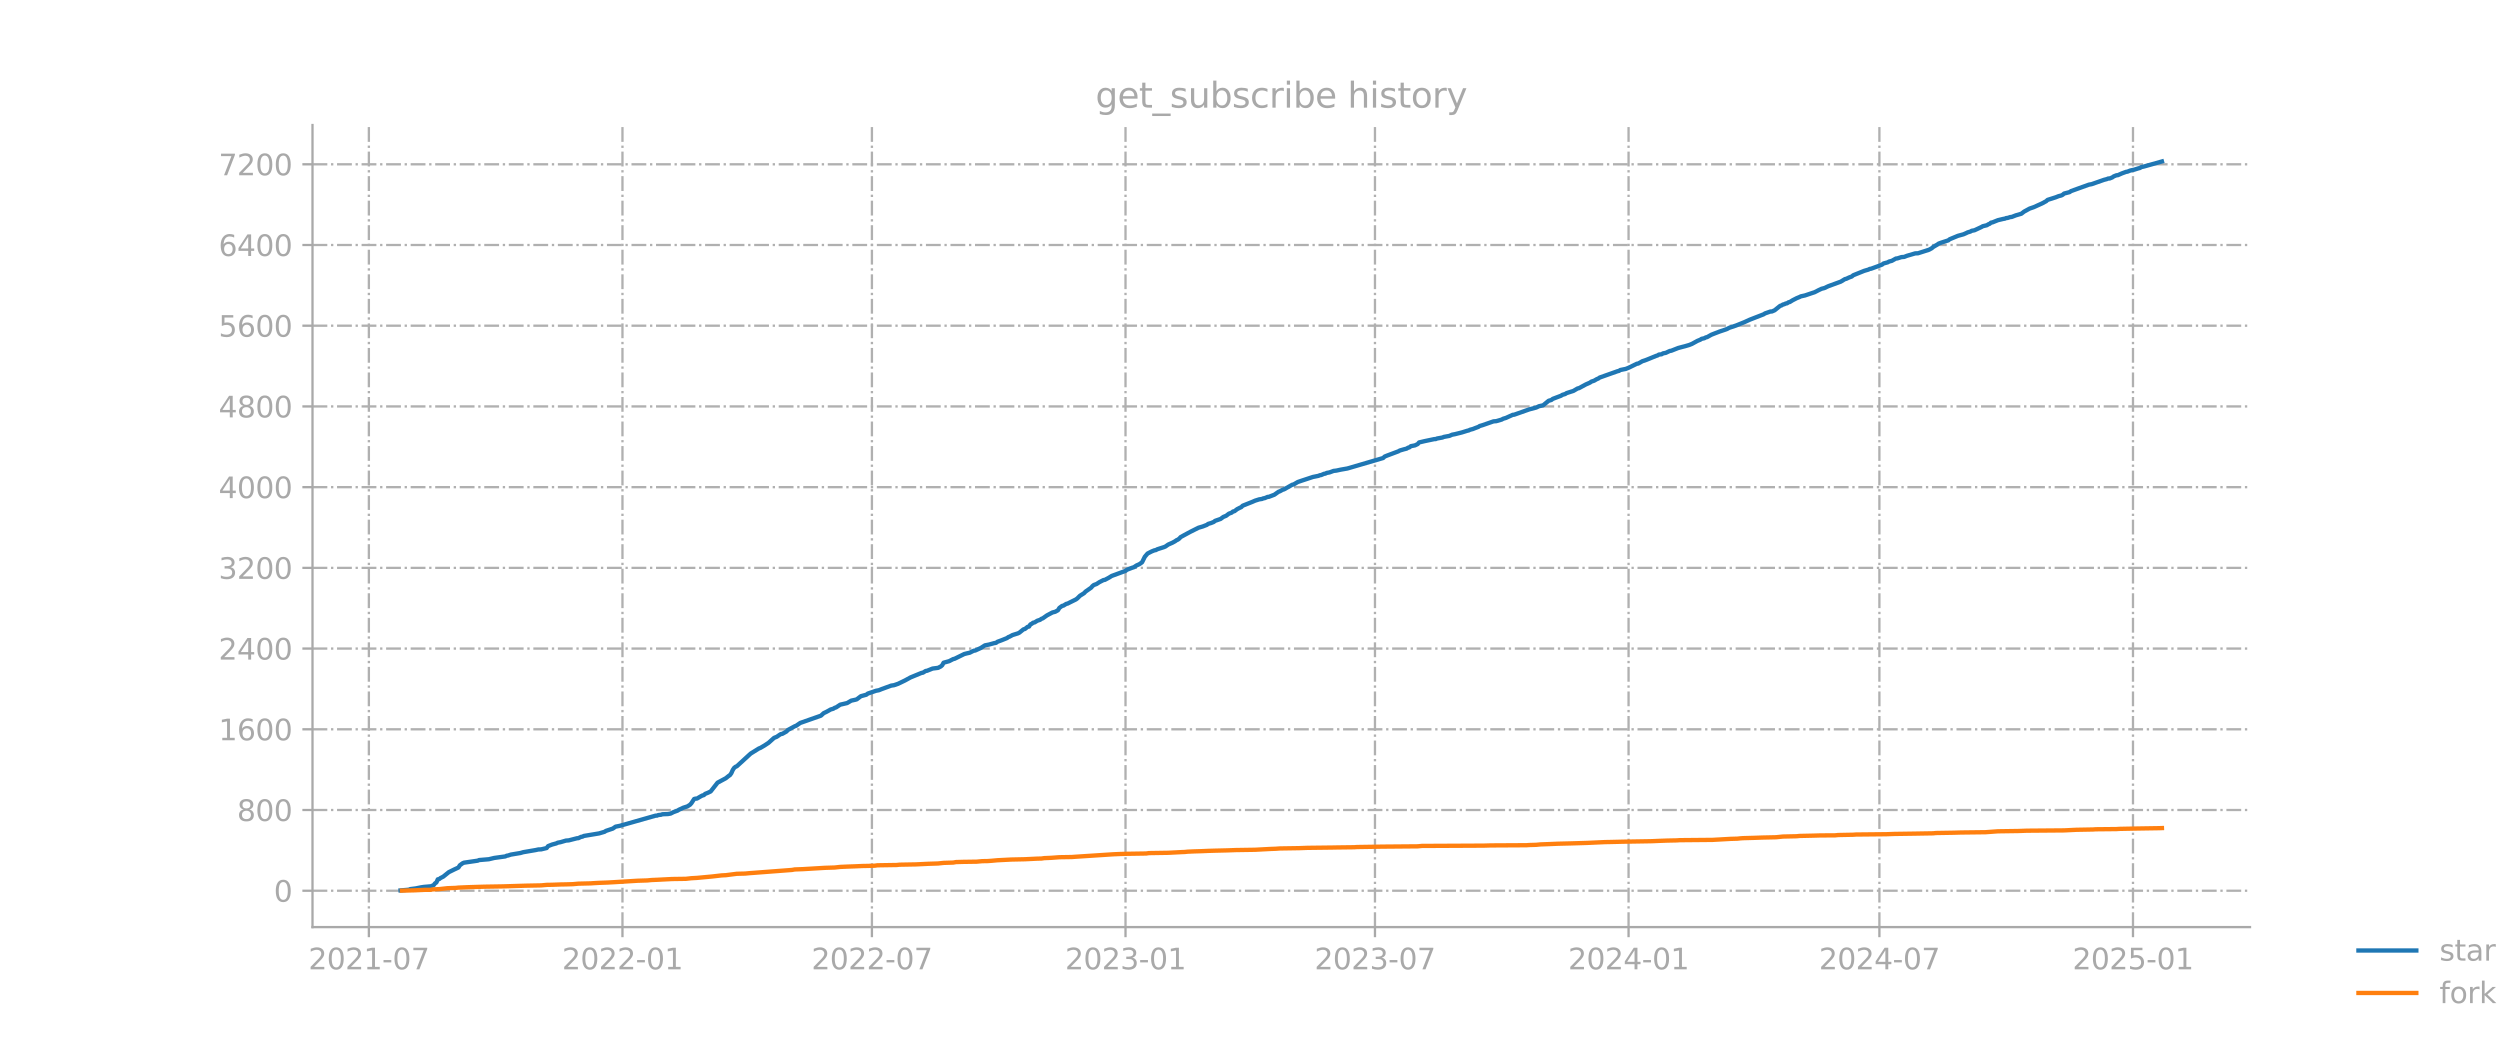 <?xml version="1.0" encoding="utf-8" standalone="no"?>
<!DOCTYPE svg PUBLIC "-//W3C//DTD SVG 1.1//EN"
  "http://www.w3.org/Graphics/SVG/1.1/DTD/svg11.dtd">
<svg xmlns:xlink="http://www.w3.org/1999/xlink" width="864pt" height="360pt" viewBox="0 0 864 360" xmlns="http://www.w3.org/2000/svg" version="1.1">
 <defs>
  <style type="text/css">*{stroke-linejoin: round; stroke-linecap: butt}</style>
 </defs>
 <g id="figure_1">
  <g id="patch_1">
   <path d="M 0 360 
L 864 360 
L 864 0 
L 0 0 
L 0 360 
z
" style="fill: none; opacity: 0"/>
  </g>
  <g id="axes_1">
   <g id="patch_2">
    <path d="M 108 320.4 
L 777.6 320.4 
L 777.6 43.2 
L 108 43.2 
L 108 320.4 
z
" style="fill: none; opacity: 0"/>
   </g>
   <g id="matplotlib.axis_1">
    <g id="xtick_1">
     <g id="line2d_1">
      <path d="M 127.481 320.4 
L 127.481 43.2 
" clip-path="url(#p7c2a9aa641)" style="fill: none; stroke-dasharray: 5.12,1.28,0.8,1.28; stroke-dashoffset: 0; stroke: #b0b0b0; stroke-width: 0.8"/>
     </g>
     <g id="line2d_2">
      <defs>
       <path id="m9dcd2e50b2" d="M 0 0 
L 0 3.5 
" style="stroke: #a9a9a9; stroke-width: 0.8"/>
      </defs>
      <g>
       <use xlink:href="#m9dcd2e50b2" x="127.481" y="320.4" style="fill: #a9a9a9; stroke: #a9a9a9; stroke-width: 0.8"/>
      </g>
     </g>
     <g id="text_1">
      <!-- 2021-07 -->
      <g style="fill: #a9a9a9" transform="translate(106.59 334.998) scale(0.1 -0.1)">
       <defs>
        <path id="DejaVuSans-32" d="M 1228 531 
L 3431 531 
L 3431 0 
L 469 0 
L 469 531 
Q 828 903 1448 1529 
Q 2069 2156 2228 2338 
Q 2531 2678 2651 2914 
Q 2772 3150 2772 3378 
Q 2772 3750 2511 3984 
Q 2250 4219 1831 4219 
Q 1534 4219 1204 4116 
Q 875 4013 500 3803 
L 500 4441 
Q 881 4594 1212 4672 
Q 1544 4750 1819 4750 
Q 2544 4750 2975 4387 
Q 3406 4025 3406 3419 
Q 3406 3131 3298 2873 
Q 3191 2616 2906 2266 
Q 2828 2175 2409 1742 
Q 1991 1309 1228 531 
z
" transform="scale(0.016)"/>
        <path id="DejaVuSans-30" d="M 2034 4250 
Q 1547 4250 1301 3770 
Q 1056 3291 1056 2328 
Q 1056 1369 1301 889 
Q 1547 409 2034 409 
Q 2525 409 2770 889 
Q 3016 1369 3016 2328 
Q 3016 3291 2770 3770 
Q 2525 4250 2034 4250 
z
M 2034 4750 
Q 2819 4750 3233 4129 
Q 3647 3509 3647 2328 
Q 3647 1150 3233 529 
Q 2819 -91 2034 -91 
Q 1250 -91 836 529 
Q 422 1150 422 2328 
Q 422 3509 836 4129 
Q 1250 4750 2034 4750 
z
" transform="scale(0.016)"/>
        <path id="DejaVuSans-31" d="M 794 531 
L 1825 531 
L 1825 4091 
L 703 3866 
L 703 4441 
L 1819 4666 
L 2450 4666 
L 2450 531 
L 3481 531 
L 3481 0 
L 794 0 
L 794 531 
z
" transform="scale(0.016)"/>
        <path id="DejaVuSans-2d" d="M 313 2009 
L 1997 2009 
L 1997 1497 
L 313 1497 
L 313 2009 
z
" transform="scale(0.016)"/>
        <path id="DejaVuSans-37" d="M 525 4666 
L 3525 4666 
L 3525 4397 
L 1831 0 
L 1172 0 
L 2766 4134 
L 525 4134 
L 525 4666 
z
" transform="scale(0.016)"/>
       </defs>
       <use xlink:href="#DejaVuSans-32"/>
       <use xlink:href="#DejaVuSans-30" transform="translate(63.623 0)"/>
       <use xlink:href="#DejaVuSans-32" transform="translate(127.246 0)"/>
       <use xlink:href="#DejaVuSans-31" transform="translate(190.869 0)"/>
       <use xlink:href="#DejaVuSans-2d" transform="translate(254.492 0)"/>
       <use xlink:href="#DejaVuSans-30" transform="translate(290.576 0)"/>
       <use xlink:href="#DejaVuSans-37" transform="translate(354.199 0)"/>
      </g>
     </g>
    </g>
    <g id="xtick_2">
     <g id="line2d_3">
      <path d="M 215.123 320.4 
L 215.123 43.2 
" clip-path="url(#p7c2a9aa641)" style="fill: none; stroke-dasharray: 5.12,1.28,0.8,1.28; stroke-dashoffset: 0; stroke: #b0b0b0; stroke-width: 0.8"/>
     </g>
     <g id="line2d_4">
      <g>
       <use xlink:href="#m9dcd2e50b2" x="215.123" y="320.4" style="fill: #a9a9a9; stroke: #a9a9a9; stroke-width: 0.8"/>
      </g>
     </g>
     <g id="text_2">
      <!-- 2022-01 -->
      <g style="fill: #a9a9a9" transform="translate(194.231 334.998) scale(0.1 -0.1)">
       <use xlink:href="#DejaVuSans-32"/>
       <use xlink:href="#DejaVuSans-30" transform="translate(63.623 0)"/>
       <use xlink:href="#DejaVuSans-32" transform="translate(127.246 0)"/>
       <use xlink:href="#DejaVuSans-32" transform="translate(190.869 0)"/>
       <use xlink:href="#DejaVuSans-2d" transform="translate(254.492 0)"/>
       <use xlink:href="#DejaVuSans-30" transform="translate(290.576 0)"/>
       <use xlink:href="#DejaVuSans-31" transform="translate(354.199 0)"/>
      </g>
     </g>
    </g>
    <g id="xtick_3">
     <g id="line2d_5">
      <path d="M 301.335 320.4 
L 301.335 43.2 
" clip-path="url(#p7c2a9aa641)" style="fill: none; stroke-dasharray: 5.12,1.28,0.8,1.28; stroke-dashoffset: 0; stroke: #b0b0b0; stroke-width: 0.8"/>
     </g>
     <g id="line2d_6">
      <g>
       <use xlink:href="#m9dcd2e50b2" x="301.335" y="320.4" style="fill: #a9a9a9; stroke: #a9a9a9; stroke-width: 0.8"/>
      </g>
     </g>
     <g id="text_3">
      <!-- 2022-07 -->
      <g style="fill: #a9a9a9" transform="translate(280.444 334.998) scale(0.1 -0.1)">
       <use xlink:href="#DejaVuSans-32"/>
       <use xlink:href="#DejaVuSans-30" transform="translate(63.623 0)"/>
       <use xlink:href="#DejaVuSans-32" transform="translate(127.246 0)"/>
       <use xlink:href="#DejaVuSans-32" transform="translate(190.869 0)"/>
       <use xlink:href="#DejaVuSans-2d" transform="translate(254.492 0)"/>
       <use xlink:href="#DejaVuSans-30" transform="translate(290.576 0)"/>
       <use xlink:href="#DejaVuSans-37" transform="translate(354.199 0)"/>
      </g>
     </g>
    </g>
    <g id="xtick_4">
     <g id="line2d_7">
      <path d="M 388.977 320.4 
L 388.977 43.2 
" clip-path="url(#p7c2a9aa641)" style="fill: none; stroke-dasharray: 5.12,1.28,0.8,1.28; stroke-dashoffset: 0; stroke: #b0b0b0; stroke-width: 0.8"/>
     </g>
     <g id="line2d_8">
      <g>
       <use xlink:href="#m9dcd2e50b2" x="388.977" y="320.4" style="fill: #a9a9a9; stroke: #a9a9a9; stroke-width: 0.8"/>
      </g>
     </g>
     <g id="text_4">
      <!-- 2023-01 -->
      <g style="fill: #a9a9a9" transform="translate(368.085 334.998) scale(0.1 -0.1)">
       <defs>
        <path id="DejaVuSans-33" d="M 2597 2516 
Q 3050 2419 3304 2112 
Q 3559 1806 3559 1356 
Q 3559 666 3084 287 
Q 2609 -91 1734 -91 
Q 1441 -91 1130 -33 
Q 819 25 488 141 
L 488 750 
Q 750 597 1062 519 
Q 1375 441 1716 441 
Q 2309 441 2620 675 
Q 2931 909 2931 1356 
Q 2931 1769 2642 2001 
Q 2353 2234 1838 2234 
L 1294 2234 
L 1294 2753 
L 1863 2753 
Q 2328 2753 2575 2939 
Q 2822 3125 2822 3475 
Q 2822 3834 2567 4026 
Q 2313 4219 1838 4219 
Q 1578 4219 1281 4162 
Q 984 4106 628 3988 
L 628 4550 
Q 988 4650 1302 4700 
Q 1616 4750 1894 4750 
Q 2613 4750 3031 4423 
Q 3450 4097 3450 3541 
Q 3450 3153 3228 2886 
Q 3006 2619 2597 2516 
z
" transform="scale(0.016)"/>
       </defs>
       <use xlink:href="#DejaVuSans-32"/>
       <use xlink:href="#DejaVuSans-30" transform="translate(63.623 0)"/>
       <use xlink:href="#DejaVuSans-32" transform="translate(127.246 0)"/>
       <use xlink:href="#DejaVuSans-33" transform="translate(190.869 0)"/>
       <use xlink:href="#DejaVuSans-2d" transform="translate(254.492 0)"/>
       <use xlink:href="#DejaVuSans-30" transform="translate(290.576 0)"/>
       <use xlink:href="#DejaVuSans-31" transform="translate(354.199 0)"/>
      </g>
     </g>
    </g>
    <g id="xtick_5">
     <g id="line2d_9">
      <path d="M 475.189 320.4 
L 475.189 43.2 
" clip-path="url(#p7c2a9aa641)" style="fill: none; stroke-dasharray: 5.12,1.28,0.8,1.28; stroke-dashoffset: 0; stroke: #b0b0b0; stroke-width: 0.8"/>
     </g>
     <g id="line2d_10">
      <g>
       <use xlink:href="#m9dcd2e50b2" x="475.189" y="320.4" style="fill: #a9a9a9; stroke: #a9a9a9; stroke-width: 0.8"/>
      </g>
     </g>
     <g id="text_5">
      <!-- 2023-07 -->
      <g style="fill: #a9a9a9" transform="translate(454.298 334.998) scale(0.1 -0.1)">
       <use xlink:href="#DejaVuSans-32"/>
       <use xlink:href="#DejaVuSans-30" transform="translate(63.623 0)"/>
       <use xlink:href="#DejaVuSans-32" transform="translate(127.246 0)"/>
       <use xlink:href="#DejaVuSans-33" transform="translate(190.869 0)"/>
       <use xlink:href="#DejaVuSans-2d" transform="translate(254.492 0)"/>
       <use xlink:href="#DejaVuSans-30" transform="translate(290.576 0)"/>
       <use xlink:href="#DejaVuSans-37" transform="translate(354.199 0)"/>
      </g>
     </g>
    </g>
    <g id="xtick_6">
     <g id="line2d_11">
      <path d="M 562.831 320.4 
L 562.831 43.2 
" clip-path="url(#p7c2a9aa641)" style="fill: none; stroke-dasharray: 5.12,1.28,0.8,1.28; stroke-dashoffset: 0; stroke: #b0b0b0; stroke-width: 0.8"/>
     </g>
     <g id="line2d_12">
      <g>
       <use xlink:href="#m9dcd2e50b2" x="562.831" y="320.4" style="fill: #a9a9a9; stroke: #a9a9a9; stroke-width: 0.8"/>
      </g>
     </g>
     <g id="text_6">
      <!-- 2024-01 -->
      <g style="fill: #a9a9a9" transform="translate(541.939 334.998) scale(0.1 -0.1)">
       <defs>
        <path id="DejaVuSans-34" d="M 2419 4116 
L 825 1625 
L 2419 1625 
L 2419 4116 
z
M 2253 4666 
L 3047 4666 
L 3047 1625 
L 3713 1625 
L 3713 1100 
L 3047 1100 
L 3047 0 
L 2419 0 
L 2419 1100 
L 313 1100 
L 313 1709 
L 2253 4666 
z
" transform="scale(0.016)"/>
       </defs>
       <use xlink:href="#DejaVuSans-32"/>
       <use xlink:href="#DejaVuSans-30" transform="translate(63.623 0)"/>
       <use xlink:href="#DejaVuSans-32" transform="translate(127.246 0)"/>
       <use xlink:href="#DejaVuSans-34" transform="translate(190.869 0)"/>
       <use xlink:href="#DejaVuSans-2d" transform="translate(254.492 0)"/>
       <use xlink:href="#DejaVuSans-30" transform="translate(290.576 0)"/>
       <use xlink:href="#DejaVuSans-31" transform="translate(354.199 0)"/>
      </g>
     </g>
    </g>
    <g id="xtick_7">
     <g id="line2d_13">
      <path d="M 649.52 320.4 
L 649.52 43.2 
" clip-path="url(#p7c2a9aa641)" style="fill: none; stroke-dasharray: 5.12,1.28,0.8,1.28; stroke-dashoffset: 0; stroke: #b0b0b0; stroke-width: 0.8"/>
     </g>
     <g id="line2d_14">
      <g>
       <use xlink:href="#m9dcd2e50b2" x="649.52" y="320.4" style="fill: #a9a9a9; stroke: #a9a9a9; stroke-width: 0.8"/>
      </g>
     </g>
     <g id="text_7">
      <!-- 2024-07 -->
      <g style="fill: #a9a9a9" transform="translate(628.628 334.998) scale(0.1 -0.1)">
       <use xlink:href="#DejaVuSans-32"/>
       <use xlink:href="#DejaVuSans-30" transform="translate(63.623 0)"/>
       <use xlink:href="#DejaVuSans-32" transform="translate(127.246 0)"/>
       <use xlink:href="#DejaVuSans-34" transform="translate(190.869 0)"/>
       <use xlink:href="#DejaVuSans-2d" transform="translate(254.492 0)"/>
       <use xlink:href="#DejaVuSans-30" transform="translate(290.576 0)"/>
       <use xlink:href="#DejaVuSans-37" transform="translate(354.199 0)"/>
      </g>
     </g>
    </g>
    <g id="xtick_8">
     <g id="line2d_15">
      <path d="M 737.161 320.4 
L 737.161 43.2 
" clip-path="url(#p7c2a9aa641)" style="fill: none; stroke-dasharray: 5.12,1.28,0.8,1.28; stroke-dashoffset: 0; stroke: #b0b0b0; stroke-width: 0.8"/>
     </g>
     <g id="line2d_16">
      <g>
       <use xlink:href="#m9dcd2e50b2" x="737.161" y="320.4" style="fill: #a9a9a9; stroke: #a9a9a9; stroke-width: 0.8"/>
      </g>
     </g>
     <g id="text_8">
      <!-- 2025-01 -->
      <g style="fill: #a9a9a9" transform="translate(716.27 334.998) scale(0.1 -0.1)">
       <defs>
        <path id="DejaVuSans-35" d="M 691 4666 
L 3169 4666 
L 3169 4134 
L 1269 4134 
L 1269 2991 
Q 1406 3038 1543 3061 
Q 1681 3084 1819 3084 
Q 2600 3084 3056 2656 
Q 3513 2228 3513 1497 
Q 3513 744 3044 326 
Q 2575 -91 1722 -91 
Q 1428 -91 1123 -41 
Q 819 9 494 109 
L 494 744 
Q 775 591 1075 516 
Q 1375 441 1709 441 
Q 2250 441 2565 725 
Q 2881 1009 2881 1497 
Q 2881 1984 2565 2268 
Q 2250 2553 1709 2553 
Q 1456 2553 1204 2497 
Q 953 2441 691 2322 
L 691 4666 
z
" transform="scale(0.016)"/>
       </defs>
       <use xlink:href="#DejaVuSans-32"/>
       <use xlink:href="#DejaVuSans-30" transform="translate(63.623 0)"/>
       <use xlink:href="#DejaVuSans-32" transform="translate(127.246 0)"/>
       <use xlink:href="#DejaVuSans-35" transform="translate(190.869 0)"/>
       <use xlink:href="#DejaVuSans-2d" transform="translate(254.492 0)"/>
       <use xlink:href="#DejaVuSans-30" transform="translate(290.576 0)"/>
       <use xlink:href="#DejaVuSans-31" transform="translate(354.199 0)"/>
      </g>
     </g>
    </g>
   </g>
   <g id="matplotlib.axis_2">
    <g id="ytick_1">
     <g id="line2d_17">
      <path d="M 108 307.835 
L 777.6 307.835 
" clip-path="url(#p7c2a9aa641)" style="fill: none; stroke-dasharray: 5.12,1.28,0.8,1.28; stroke-dashoffset: 0; stroke: #b0b0b0; stroke-width: 0.8"/>
     </g>
     <g id="line2d_18">
      <defs>
       <path id="m7746288fda" d="M 0 0 
L -3.5 0 
" style="stroke: #a9a9a9; stroke-width: 0.8"/>
      </defs>
      <g>
       <use xlink:href="#m7746288fda" x="108" y="307.835" style="fill: #a9a9a9; stroke: #a9a9a9; stroke-width: 0.8"/>
      </g>
     </g>
     <g id="text_9">
      <!-- 0 -->
      <g style="fill: #a9a9a9" transform="translate(94.638 311.634) scale(0.1 -0.1)">
       <use xlink:href="#DejaVuSans-30"/>
      </g>
     </g>
    </g>
    <g id="ytick_2">
     <g id="line2d_19">
      <path d="M 108 279.939 
L 777.6 279.939 
" clip-path="url(#p7c2a9aa641)" style="fill: none; stroke-dasharray: 5.12,1.28,0.8,1.28; stroke-dashoffset: 0; stroke: #b0b0b0; stroke-width: 0.8"/>
     </g>
     <g id="line2d_20">
      <g>
       <use xlink:href="#m7746288fda" x="108" y="279.939" style="fill: #a9a9a9; stroke: #a9a9a9; stroke-width: 0.8"/>
      </g>
     </g>
     <g id="text_10">
      <!-- 800 -->
      <g style="fill: #a9a9a9" transform="translate(81.912 283.739) scale(0.1 -0.1)">
       <defs>
        <path id="DejaVuSans-38" d="M 2034 2216 
Q 1584 2216 1326 1975 
Q 1069 1734 1069 1313 
Q 1069 891 1326 650 
Q 1584 409 2034 409 
Q 2484 409 2743 651 
Q 3003 894 3003 1313 
Q 3003 1734 2745 1975 
Q 2488 2216 2034 2216 
z
M 1403 2484 
Q 997 2584 770 2862 
Q 544 3141 544 3541 
Q 544 4100 942 4425 
Q 1341 4750 2034 4750 
Q 2731 4750 3128 4425 
Q 3525 4100 3525 3541 
Q 3525 3141 3298 2862 
Q 3072 2584 2669 2484 
Q 3125 2378 3379 2068 
Q 3634 1759 3634 1313 
Q 3634 634 3220 271 
Q 2806 -91 2034 -91 
Q 1263 -91 848 271 
Q 434 634 434 1313 
Q 434 1759 690 2068 
Q 947 2378 1403 2484 
z
M 1172 3481 
Q 1172 3119 1398 2916 
Q 1625 2713 2034 2713 
Q 2441 2713 2670 2916 
Q 2900 3119 2900 3481 
Q 2900 3844 2670 4047 
Q 2441 4250 2034 4250 
Q 1625 4250 1398 4047 
Q 1172 3844 1172 3481 
z
" transform="scale(0.016)"/>
       </defs>
       <use xlink:href="#DejaVuSans-38"/>
       <use xlink:href="#DejaVuSans-30" transform="translate(63.623 0)"/>
       <use xlink:href="#DejaVuSans-30" transform="translate(127.246 0)"/>
      </g>
     </g>
    </g>
    <g id="ytick_3">
     <g id="line2d_21">
      <path d="M 108 252.044 
L 777.6 252.044 
" clip-path="url(#p7c2a9aa641)" style="fill: none; stroke-dasharray: 5.12,1.28,0.8,1.28; stroke-dashoffset: 0; stroke: #b0b0b0; stroke-width: 0.8"/>
     </g>
     <g id="line2d_22">
      <g>
       <use xlink:href="#m7746288fda" x="108" y="252.044" style="fill: #a9a9a9; stroke: #a9a9a9; stroke-width: 0.8"/>
      </g>
     </g>
     <g id="text_11">
      <!-- 1600 -->
      <g style="fill: #a9a9a9" transform="translate(75.55 255.843) scale(0.1 -0.1)">
       <defs>
        <path id="DejaVuSans-36" d="M 2113 2584 
Q 1688 2584 1439 2293 
Q 1191 2003 1191 1497 
Q 1191 994 1439 701 
Q 1688 409 2113 409 
Q 2538 409 2786 701 
Q 3034 994 3034 1497 
Q 3034 2003 2786 2293 
Q 2538 2584 2113 2584 
z
M 3366 4563 
L 3366 3988 
Q 3128 4100 2886 4159 
Q 2644 4219 2406 4219 
Q 1781 4219 1451 3797 
Q 1122 3375 1075 2522 
Q 1259 2794 1537 2939 
Q 1816 3084 2150 3084 
Q 2853 3084 3261 2657 
Q 3669 2231 3669 1497 
Q 3669 778 3244 343 
Q 2819 -91 2113 -91 
Q 1303 -91 875 529 
Q 447 1150 447 2328 
Q 447 3434 972 4092 
Q 1497 4750 2381 4750 
Q 2619 4750 2861 4703 
Q 3103 4656 3366 4563 
z
" transform="scale(0.016)"/>
       </defs>
       <use xlink:href="#DejaVuSans-31"/>
       <use xlink:href="#DejaVuSans-36" transform="translate(63.623 0)"/>
       <use xlink:href="#DejaVuSans-30" transform="translate(127.246 0)"/>
       <use xlink:href="#DejaVuSans-30" transform="translate(190.869 0)"/>
      </g>
     </g>
    </g>
    <g id="ytick_4">
     <g id="line2d_23">
      <path d="M 108 224.149 
L 777.6 224.149 
" clip-path="url(#p7c2a9aa641)" style="fill: none; stroke-dasharray: 5.12,1.28,0.8,1.28; stroke-dashoffset: 0; stroke: #b0b0b0; stroke-width: 0.8"/>
     </g>
     <g id="line2d_24">
      <g>
       <use xlink:href="#m7746288fda" x="108" y="224.149" style="fill: #a9a9a9; stroke: #a9a9a9; stroke-width: 0.8"/>
      </g>
     </g>
     <g id="text_12">
      <!-- 2400 -->
      <g style="fill: #a9a9a9" transform="translate(75.55 227.948) scale(0.1 -0.1)">
       <use xlink:href="#DejaVuSans-32"/>
       <use xlink:href="#DejaVuSans-34" transform="translate(63.623 0)"/>
       <use xlink:href="#DejaVuSans-30" transform="translate(127.246 0)"/>
       <use xlink:href="#DejaVuSans-30" transform="translate(190.869 0)"/>
      </g>
     </g>
    </g>
    <g id="ytick_5">
     <g id="line2d_25">
      <path d="M 108 196.253 
L 777.6 196.253 
" clip-path="url(#p7c2a9aa641)" style="fill: none; stroke-dasharray: 5.12,1.28,0.8,1.28; stroke-dashoffset: 0; stroke: #b0b0b0; stroke-width: 0.8"/>
     </g>
     <g id="line2d_26">
      <g>
       <use xlink:href="#m7746288fda" x="108" y="196.253" style="fill: #a9a9a9; stroke: #a9a9a9; stroke-width: 0.8"/>
      </g>
     </g>
     <g id="text_13">
      <!-- 3200 -->
      <g style="fill: #a9a9a9" transform="translate(75.55 200.053) scale(0.1 -0.1)">
       <use xlink:href="#DejaVuSans-33"/>
       <use xlink:href="#DejaVuSans-32" transform="translate(63.623 0)"/>
       <use xlink:href="#DejaVuSans-30" transform="translate(127.246 0)"/>
       <use xlink:href="#DejaVuSans-30" transform="translate(190.869 0)"/>
      </g>
     </g>
    </g>
    <g id="ytick_6">
     <g id="line2d_27">
      <path d="M 108 168.358 
L 777.6 168.358 
" clip-path="url(#p7c2a9aa641)" style="fill: none; stroke-dasharray: 5.12,1.28,0.8,1.28; stroke-dashoffset: 0; stroke: #b0b0b0; stroke-width: 0.8"/>
     </g>
     <g id="line2d_28">
      <g>
       <use xlink:href="#m7746288fda" x="108" y="168.358" style="fill: #a9a9a9; stroke: #a9a9a9; stroke-width: 0.8"/>
      </g>
     </g>
     <g id="text_14">
      <!-- 4000 -->
      <g style="fill: #a9a9a9" transform="translate(75.55 172.157) scale(0.1 -0.1)">
       <use xlink:href="#DejaVuSans-34"/>
       <use xlink:href="#DejaVuSans-30" transform="translate(63.623 0)"/>
       <use xlink:href="#DejaVuSans-30" transform="translate(127.246 0)"/>
       <use xlink:href="#DejaVuSans-30" transform="translate(190.869 0)"/>
      </g>
     </g>
    </g>
    <g id="ytick_7">
     <g id="line2d_29">
      <path d="M 108 140.463 
L 777.6 140.463 
" clip-path="url(#p7c2a9aa641)" style="fill: none; stroke-dasharray: 5.12,1.28,0.8,1.28; stroke-dashoffset: 0; stroke: #b0b0b0; stroke-width: 0.8"/>
     </g>
     <g id="line2d_30">
      <g>
       <use xlink:href="#m7746288fda" x="108" y="140.463" style="fill: #a9a9a9; stroke: #a9a9a9; stroke-width: 0.8"/>
      </g>
     </g>
     <g id="text_15">
      <!-- 4800 -->
      <g style="fill: #a9a9a9" transform="translate(75.55 144.262) scale(0.1 -0.1)">
       <use xlink:href="#DejaVuSans-34"/>
       <use xlink:href="#DejaVuSans-38" transform="translate(63.623 0)"/>
       <use xlink:href="#DejaVuSans-30" transform="translate(127.246 0)"/>
       <use xlink:href="#DejaVuSans-30" transform="translate(190.869 0)"/>
      </g>
     </g>
    </g>
    <g id="ytick_8">
     <g id="line2d_31">
      <path d="M 108 112.567 
L 777.6 112.567 
" clip-path="url(#p7c2a9aa641)" style="fill: none; stroke-dasharray: 5.12,1.28,0.8,1.28; stroke-dashoffset: 0; stroke: #b0b0b0; stroke-width: 0.8"/>
     </g>
     <g id="line2d_32">
      <g>
       <use xlink:href="#m7746288fda" x="108" y="112.567" style="fill: #a9a9a9; stroke: #a9a9a9; stroke-width: 0.8"/>
      </g>
     </g>
     <g id="text_16">
      <!-- 5600 -->
      <g style="fill: #a9a9a9" transform="translate(75.55 116.366) scale(0.1 -0.1)">
       <use xlink:href="#DejaVuSans-35"/>
       <use xlink:href="#DejaVuSans-36" transform="translate(63.623 0)"/>
       <use xlink:href="#DejaVuSans-30" transform="translate(127.246 0)"/>
       <use xlink:href="#DejaVuSans-30" transform="translate(190.869 0)"/>
      </g>
     </g>
    </g>
    <g id="ytick_9">
     <g id="line2d_33">
      <path d="M 108 84.672 
L 777.6 84.672 
" clip-path="url(#p7c2a9aa641)" style="fill: none; stroke-dasharray: 5.12,1.28,0.8,1.28; stroke-dashoffset: 0; stroke: #b0b0b0; stroke-width: 0.8"/>
     </g>
     <g id="line2d_34">
      <g>
       <use xlink:href="#m7746288fda" x="108" y="84.672" style="fill: #a9a9a9; stroke: #a9a9a9; stroke-width: 0.8"/>
      </g>
     </g>
     <g id="text_17">
      <!-- 6400 -->
      <g style="fill: #a9a9a9" transform="translate(75.55 88.471) scale(0.1 -0.1)">
       <use xlink:href="#DejaVuSans-36"/>
       <use xlink:href="#DejaVuSans-34" transform="translate(63.623 0)"/>
       <use xlink:href="#DejaVuSans-30" transform="translate(127.246 0)"/>
       <use xlink:href="#DejaVuSans-30" transform="translate(190.869 0)"/>
      </g>
     </g>
    </g>
    <g id="ytick_10">
     <g id="line2d_35">
      <path d="M 108 56.776 
L 777.6 56.776 
" clip-path="url(#p7c2a9aa641)" style="fill: none; stroke-dasharray: 5.12,1.28,0.8,1.28; stroke-dashoffset: 0; stroke: #b0b0b0; stroke-width: 0.8"/>
     </g>
     <g id="line2d_36">
      <g>
       <use xlink:href="#m7746288fda" x="108" y="56.776" style="fill: #a9a9a9; stroke: #a9a9a9; stroke-width: 0.8"/>
      </g>
     </g>
     <g id="text_18">
      <!-- 7200 -->
      <g style="fill: #a9a9a9" transform="translate(75.55 60.576) scale(0.1 -0.1)">
       <use xlink:href="#DejaVuSans-37"/>
       <use xlink:href="#DejaVuSans-32" transform="translate(63.623 0)"/>
       <use xlink:href="#DejaVuSans-30" transform="translate(127.246 0)"/>
       <use xlink:href="#DejaVuSans-30" transform="translate(190.869 0)"/>
      </g>
     </g>
    </g>
   </g>
   <g id="line2d_37">
    <path d="M 138.436 307.73 
L 141.294 307.486 
L 141.771 307.277 
L 143.676 307.033 
L 145.581 306.649 
L 146.534 306.51 
L 148.915 306.301 
L 149.868 305.917 
L 150.344 305.289 
L 150.82 304.976 
L 151.297 303.895 
L 151.773 303.825 
L 152.249 303.441 
L 153.202 302.953 
L 155.107 301.419 
L 157.013 300.477 
L 158.441 299.815 
L 158.918 299.048 
L 159.87 298.35 
L 160.347 298.141 
L 165.11 297.444 
L 165.586 297.235 
L 168.92 296.956 
L 170.826 296.502 
L 174.636 295.979 
L 175.112 295.735 
L 175.589 295.666 
L 176.541 295.352 
L 179.876 294.794 
L 180.828 294.515 
L 185.115 293.783 
L 186.068 293.573 
L 187.02 293.538 
L 188.925 293.085 
L 189.402 292.423 
L 190.831 291.865 
L 192.26 291.481 
L 192.736 291.237 
L 193.689 291.063 
L 195.594 290.505 
L 196.546 290.435 
L 197.499 290.191 
L 199.404 289.703 
L 199.881 289.668 
L 200.833 289.215 
L 201.31 289.145 
L 201.786 288.901 
L 207.025 288.029 
L 208.931 287.471 
L 209.407 287.157 
L 211.788 286.355 
L 212.741 285.693 
L 214.17 285.414 
L 226.554 281.892 
L 227.03 281.892 
L 227.507 281.683 
L 228.459 281.578 
L 228.936 281.404 
L 230.841 281.334 
L 231.794 281.16 
L 232.746 280.672 
L 234.175 280.149 
L 234.651 279.835 
L 235.604 279.416 
L 236.08 279.172 
L 237.033 278.859 
L 237.509 278.719 
L 238.462 278.126 
L 238.938 277.603 
L 239.891 276.139 
L 240.367 275.999 
L 240.844 275.999 
L 242.272 275.162 
L 242.749 274.918 
L 243.225 274.814 
L 243.701 274.36 
L 244.654 273.977 
L 245.607 273.524 
L 247.988 270.49 
L 250.846 268.956 
L 251.799 268.189 
L 252.275 267.875 
L 252.751 267.212 
L 253.228 266.131 
L 253.704 265.399 
L 254.18 265.015 
L 254.657 264.806 
L 258.467 261.319 
L 259.42 260.448 
L 262.278 258.669 
L 262.754 258.495 
L 264.183 257.658 
L 265.612 256.717 
L 267.517 255.008 
L 268.47 254.624 
L 269.422 253.962 
L 269.899 253.683 
L 270.375 253.613 
L 271.804 252.811 
L 272.28 252.288 
L 274.662 250.998 
L 275.138 250.824 
L 276.567 249.847 
L 283.712 247.337 
L 284.664 246.465 
L 285.617 246.012 
L 286.57 245.489 
L 287.046 245.21 
L 287.998 244.931 
L 288.475 244.617 
L 288.951 244.477 
L 290.38 243.536 
L 292.762 242.978 
L 294.191 242.141 
L 295.619 241.827 
L 296.096 241.688 
L 297.525 240.607 
L 299.43 240.084 
L 299.906 239.7 
L 302.764 238.724 
L 303.717 238.55 
L 304.669 238.166 
L 308.004 236.946 
L 308.956 236.806 
L 310.385 236.318 
L 312.767 235.167 
L 314.672 234.121 
L 318.482 232.552 
L 318.959 232.482 
L 319.911 231.89 
L 320.388 231.82 
L 322.293 231.053 
L 324.198 230.809 
L 325.151 230.321 
L 325.627 229.902 
L 326.103 229.03 
L 328.009 228.507 
L 329.438 227.775 
L 329.914 227.67 
L 333.248 226.032 
L 334.201 225.788 
L 335.153 225.578 
L 336.106 225.09 
L 336.582 224.881 
L 337.059 224.811 
L 338.964 223.939 
L 340.393 223.033 
L 341.822 222.754 
L 343.727 222.231 
L 344.203 222.196 
L 344.68 221.812 
L 346.109 221.289 
L 348.014 220.522 
L 348.49 220.174 
L 348.966 219.999 
L 349.919 219.476 
L 351.824 218.883 
L 352.301 218.639 
L 353.73 217.489 
L 354.206 217.384 
L 355.159 216.617 
L 355.635 216.547 
L 356.111 215.78 
L 356.587 215.571 
L 357.064 215.187 
L 357.54 215.118 
L 358.493 214.525 
L 359.445 214.211 
L 359.922 213.862 
L 360.398 213.688 
L 361.827 212.677 
L 363.732 211.666 
L 364.685 211.421 
L 365.637 210.898 
L 366.114 210.096 
L 367.066 209.399 
L 367.543 209.294 
L 368.495 208.702 
L 368.972 208.597 
L 369.924 208.109 
L 371.829 207.167 
L 372.306 206.819 
L 373.258 205.877 
L 374.211 205.284 
L 374.687 204.971 
L 375.164 204.448 
L 377.069 203.123 
L 377.545 202.565 
L 378.022 202.181 
L 378.974 201.832 
L 379.927 201.205 
L 381.356 200.472 
L 381.832 200.403 
L 383.261 199.636 
L 384.214 199.043 
L 388.977 197.299 
L 389.453 196.916 
L 391.358 196.184 
L 391.835 196.044 
L 392.787 195.416 
L 393.74 194.998 
L 394.692 194.335 
L 395.645 192.418 
L 396.598 191.302 
L 398.027 190.57 
L 398.979 190.186 
L 399.456 190.116 
L 399.932 189.837 
L 402.313 189.07 
L 402.79 188.861 
L 403.742 188.199 
L 405.171 187.571 
L 406.124 187.048 
L 406.6 186.699 
L 407.077 186.49 
L 407.553 186.141 
L 408.029 185.618 
L 408.982 185.095 
L 411.363 183.805 
L 414.221 182.375 
L 415.65 181.957 
L 417.079 181.399 
L 417.555 181.05 
L 418.508 180.771 
L 419.461 180.388 
L 419.937 180.004 
L 421.842 179.342 
L 422.795 178.644 
L 423.748 178.261 
L 424.7 177.529 
L 425.653 177.18 
L 426.129 176.761 
L 426.605 176.692 
L 427.558 175.959 
L 428.511 175.471 
L 428.987 175.262 
L 429.463 174.774 
L 432.797 173.449 
L 433.75 173.03 
L 435.179 172.577 
L 436.132 172.438 
L 436.608 172.228 
L 437.084 172.159 
L 438.037 171.74 
L 438.513 171.705 
L 440.418 170.973 
L 441.847 169.962 
L 442.324 169.788 
L 443.276 169.265 
L 443.753 169.125 
L 446.61 167.521 
L 447.087 167.416 
L 448.516 166.58 
L 449.945 166.091 
L 450.897 165.778 
L 452.803 165.15 
L 453.755 164.836 
L 455.66 164.453 
L 456.137 164.243 
L 456.613 164.174 
L 457.566 163.755 
L 458.042 163.685 
L 458.518 163.441 
L 459.471 163.267 
L 460.9 162.744 
L 461.852 162.639 
L 463.281 162.326 
L 465.663 161.907 
L 478.047 158.281 
L 478.523 157.793 
L 479.476 157.409 
L 483.287 155.979 
L 483.763 155.7 
L 485.192 155.282 
L 486.144 155.038 
L 486.621 154.724 
L 487.097 154.619 
L 487.573 154.201 
L 489.002 153.922 
L 489.955 153.469 
L 490.431 152.911 
L 492.336 152.458 
L 495.671 151.76 
L 496.147 151.76 
L 496.623 151.551 
L 498.529 151.202 
L 499.005 150.993 
L 500.91 150.644 
L 501.863 150.226 
L 502.815 150.052 
L 505.197 149.459 
L 507.102 148.866 
L 507.578 148.761 
L 508.055 148.517 
L 509.007 148.273 
L 509.96 147.89 
L 510.913 147.541 
L 511.389 147.227 
L 512.342 146.948 
L 516.152 145.623 
L 517.105 145.553 
L 519.01 144.996 
L 519.486 144.717 
L 520.439 144.438 
L 522.82 143.357 
L 523.297 143.322 
L 528.536 141.474 
L 530.918 140.846 
L 531.87 140.393 
L 533.299 140.079 
L 535.205 138.51 
L 536.157 138.231 
L 536.634 137.847 
L 539.491 136.766 
L 539.968 136.453 
L 540.92 136.174 
L 541.397 135.86 
L 543.778 135.093 
L 545.207 134.256 
L 545.683 134.151 
L 548.065 132.861 
L 549.494 132.233 
L 549.97 131.885 
L 550.923 131.571 
L 551.876 131.013 
L 552.352 130.839 
L 552.828 130.49 
L 559.02 128.293 
L 559.497 128.189 
L 559.973 127.875 
L 561.878 127.491 
L 562.831 127.108 
L 565.689 125.713 
L 566.165 125.643 
L 567.594 124.841 
L 569.023 124.353 
L 572.357 122.993 
L 572.833 122.854 
L 573.31 122.54 
L 574.262 122.435 
L 574.739 122.121 
L 575.691 121.947 
L 576.644 121.494 
L 577.12 121.284 
L 577.596 121.215 
L 579.978 120.273 
L 581.407 119.89 
L 582.36 119.646 
L 583.788 119.227 
L 584.741 118.844 
L 586.646 117.798 
L 587.599 117.414 
L 588.075 117.1 
L 589.028 116.891 
L 589.504 116.612 
L 589.981 116.507 
L 591.409 115.705 
L 592.362 115.322 
L 594.267 114.59 
L 596.649 113.788 
L 597.602 113.299 
L 599.983 112.497 
L 602.841 111.347 
L 604.746 110.475 
L 609.509 108.627 
L 609.986 108.313 
L 611.891 107.651 
L 612.367 107.651 
L 613.32 107.232 
L 615.225 105.698 
L 615.701 105.558 
L 616.178 105.245 
L 616.654 105.14 
L 617.13 104.896 
L 617.607 104.826 
L 618.083 104.477 
L 618.559 104.373 
L 619.512 103.78 
L 620.941 103.048 
L 621.893 102.664 
L 622.37 102.42 
L 623.799 102.106 
L 626.18 101.304 
L 627.133 100.991 
L 628.562 100.258 
L 629.514 99.805 
L 630.467 99.561 
L 631.896 98.898 
L 636.183 97.329 
L 637.612 96.458 
L 638.088 96.353 
L 639.041 95.9 
L 639.993 95.551 
L 640.47 95.133 
L 641.422 94.749 
L 644.28 93.598 
L 645.709 93.18 
L 646.185 92.936 
L 646.662 92.866 
L 648.091 92.343 
L 649.52 91.82 
L 650.472 91.436 
L 650.949 91.053 
L 652.377 90.669 
L 652.854 90.39 
L 653.806 90.146 
L 655.235 89.344 
L 655.712 89.309 
L 657.141 88.856 
L 658.093 88.786 
L 659.046 88.403 
L 661.904 87.566 
L 662.856 87.531 
L 666.667 86.311 
L 667.619 85.788 
L 668.096 85.369 
L 669.525 84.532 
L 670.001 84.184 
L 670.954 83.835 
L 673.335 83.068 
L 673.812 82.684 
L 676.669 81.499 
L 678.575 80.976 
L 679.527 80.557 
L 680.004 80.313 
L 680.956 80.034 
L 681.433 79.755 
L 682.385 79.581 
L 684.767 78.465 
L 685.243 78.186 
L 686.672 77.837 
L 687.148 77.524 
L 687.625 77.349 
L 688.101 76.931 
L 688.577 76.861 
L 690.482 76.094 
L 692.388 75.641 
L 692.864 75.571 
L 693.34 75.362 
L 693.817 75.327 
L 694.769 75.013 
L 695.246 74.978 
L 696.675 74.42 
L 698.58 73.862 
L 699.532 73.13 
L 701.438 72.084 
L 702.867 71.596 
L 705.724 70.306 
L 706.677 69.783 
L 707.153 69.538 
L 707.63 69.085 
L 710.488 68.179 
L 711.44 67.795 
L 712.393 67.551 
L 712.869 67.307 
L 713.345 66.888 
L 715.251 66.4 
L 715.727 66.052 
L 721.919 63.82 
L 722.872 63.646 
L 727.159 62.146 
L 728.111 61.902 
L 728.587 61.693 
L 729.064 61.693 
L 730.016 61.309 
L 730.493 60.961 
L 731.445 60.577 
L 731.922 60.542 
L 733.351 59.915 
L 734.78 59.392 
L 735.256 59.322 
L 736.208 58.938 
L 737.637 58.624 
L 739.066 58.171 
L 739.543 58.067 
L 740.019 57.753 
L 740.972 57.543 
L 747.164 55.8 
L 747.164 55.8 
" clip-path="url(#p7c2a9aa641)" style="fill: none; stroke: #1f77b4; stroke-width: 1.5; stroke-linecap: square"/>
   </g>
   <g id="line2d_38">
    <path d="M 138.913 307.8 
L 143.199 307.695 
L 147.01 307.521 
L 148.915 307.521 
L 149.392 307.382 
L 151.773 307.277 
L 154.631 306.963 
L 157.489 306.859 
L 158.441 306.754 
L 161.776 306.614 
L 165.11 306.51 
L 167.491 306.44 
L 173.683 306.335 
L 176.065 306.266 
L 179.399 306.161 
L 181.781 306.091 
L 187.02 305.987 
L 188.925 305.812 
L 190.831 305.778 
L 193.689 305.673 
L 195.594 305.638 
L 197.975 305.568 
L 199.881 305.394 
L 204.167 305.289 
L 205.12 305.22 
L 207.025 305.115 
L 209.883 305.01 
L 211.788 304.906 
L 220.362 304.383 
L 223.696 304.278 
L 225.125 304.139 
L 227.507 304.034 
L 232.27 303.79 
L 237.033 303.72 
L 238.938 303.511 
L 240.844 303.406 
L 246.083 302.918 
L 249.417 302.535 
L 250.846 302.465 
L 254.657 301.977 
L 257.514 301.907 
L 258.943 301.768 
L 260.372 301.663 
L 273.709 300.652 
L 274.662 300.477 
L 277.52 300.373 
L 285.141 299.92 
L 288.475 299.815 
L 290.38 299.606 
L 292.762 299.501 
L 295.619 299.397 
L 298.001 299.292 
L 299.906 299.257 
L 302.288 299.187 
L 303.24 299.048 
L 309.909 298.943 
L 310.861 298.839 
L 316.577 298.734 
L 320.864 298.525 
L 324.198 298.42 
L 326.103 298.211 
L 329.438 298.106 
L 330.39 297.932 
L 332.772 297.862 
L 337.535 297.793 
L 339.44 297.618 
L 341.345 297.583 
L 342.774 297.479 
L 344.68 297.304 
L 349.443 297.06 
L 354.206 296.956 
L 358.493 296.746 
L 359.922 296.712 
L 360.874 296.572 
L 363.256 296.467 
L 364.208 296.398 
L 365.161 296.328 
L 366.114 296.258 
L 370.401 296.189 
L 371.829 296.084 
L 384.69 295.247 
L 387.071 295.142 
L 389.453 295.073 
L 396.121 294.968 
L 397.074 294.829 
L 403.742 294.724 
L 408.506 294.48 
L 409.458 294.445 
L 410.411 294.34 
L 412.792 294.236 
L 415.174 294.166 
L 417.555 294.062 
L 419.937 293.992 
L 424.224 293.887 
L 427.082 293.783 
L 433.75 293.678 
L 438.99 293.399 
L 440.895 293.329 
L 442.324 293.225 
L 448.992 293.12 
L 451.85 293.015 
L 460.424 292.911 
L 462.329 292.876 
L 468.045 292.806 
L 468.997 292.736 
L 475.666 292.632 
L 477.571 292.597 
L 489.955 292.492 
L 491.384 292.353 
L 512.818 292.248 
L 515.199 292.179 
L 527.584 292.109 
L 528.536 292.039 
L 530.918 291.969 
L 532.347 291.83 
L 535.205 291.725 
L 538.539 291.586 
L 542.826 291.481 
L 545.207 291.411 
L 548.541 291.307 
L 552.352 291.133 
L 554.733 291.028 
L 556.639 290.993 
L 560.925 290.888 
L 562.831 290.854 
L 569.023 290.749 
L 570.928 290.714 
L 573.31 290.609 
L 576.167 290.505 
L 579.502 290.435 
L 580.454 290.365 
L 591.886 290.261 
L 598.078 289.912 
L 600.459 289.842 
L 601.412 289.738 
L 602.365 289.668 
L 606.175 289.563 
L 609.033 289.459 
L 613.796 289.354 
L 616.178 289.11 
L 620.941 289.005 
L 621.893 288.901 
L 626.657 288.796 
L 629.038 288.727 
L 634.278 288.692 
L 635.23 288.587 
L 640.47 288.482 
L 641.422 288.413 
L 651.901 288.308 
L 654.759 288.203 
L 661.904 288.099 
L 663.809 288.064 
L 668.096 287.994 
L 669.048 287.89 
L 675.24 287.785 
L 677.622 287.715 
L 686.196 287.611 
L 687.625 287.506 
L 689.054 287.401 
L 690.482 287.297 
L 697.627 287.192 
L 700.485 287.088 
L 713.345 286.983 
L 717.632 286.774 
L 723.348 286.669 
L 724.301 286.6 
L 731.445 286.53 
L 732.398 286.46 
L 737.637 286.355 
L 739.543 286.321 
L 746.211 286.216 
L 747.164 286.181 
L 747.164 286.181 
" clip-path="url(#p7c2a9aa641)" style="fill: none; stroke: #ff7f0e; stroke-width: 1.5; stroke-linecap: square"/>
   </g>
   <g id="patch_3">
    <path d="M 108 320.4 
L 108 43.2 
" style="fill: none; stroke: #a9a9a9; stroke-width: 0.8; stroke-linejoin: miter; stroke-linecap: square"/>
   </g>
   <g id="patch_4">
    <path d="M 777.6 320.4 
L 777.6 43.2 
" style="fill: none"/>
   </g>
   <g id="patch_5">
    <path d="M 108 320.4 
L 777.6 320.4 
" style="fill: none; stroke: #a9a9a9; stroke-width: 0.8; stroke-linejoin: miter; stroke-linecap: square"/>
   </g>
   <g id="patch_6">
    <path d="M 108 43.2 
L 777.6 43.2 
" style="fill: none"/>
   </g>
   <g id="text_19">
    <!-- get_subscribe history -->
    <g style="fill: #a9a9a9" transform="translate(378.608 37.2) scale(0.12 -0.12)">
     <defs>
      <path id="DejaVuSans-67" d="M 2906 1791 
Q 2906 2416 2648 2759 
Q 2391 3103 1925 3103 
Q 1463 3103 1205 2759 
Q 947 2416 947 1791 
Q 947 1169 1205 825 
Q 1463 481 1925 481 
Q 2391 481 2648 825 
Q 2906 1169 2906 1791 
z
M 3481 434 
Q 3481 -459 3084 -895 
Q 2688 -1331 1869 -1331 
Q 1566 -1331 1297 -1286 
Q 1028 -1241 775 -1147 
L 775 -588 
Q 1028 -725 1275 -790 
Q 1522 -856 1778 -856 
Q 2344 -856 2625 -561 
Q 2906 -266 2906 331 
L 2906 616 
Q 2728 306 2450 153 
Q 2172 0 1784 0 
Q 1141 0 747 490 
Q 353 981 353 1791 
Q 353 2603 747 3093 
Q 1141 3584 1784 3584 
Q 2172 3584 2450 3431 
Q 2728 3278 2906 2969 
L 2906 3500 
L 3481 3500 
L 3481 434 
z
" transform="scale(0.016)"/>
      <path id="DejaVuSans-65" d="M 3597 1894 
L 3597 1613 
L 953 1613 
Q 991 1019 1311 708 
Q 1631 397 2203 397 
Q 2534 397 2845 478 
Q 3156 559 3463 722 
L 3463 178 
Q 3153 47 2828 -22 
Q 2503 -91 2169 -91 
Q 1331 -91 842 396 
Q 353 884 353 1716 
Q 353 2575 817 3079 
Q 1281 3584 2069 3584 
Q 2775 3584 3186 3129 
Q 3597 2675 3597 1894 
z
M 3022 2063 
Q 3016 2534 2758 2815 
Q 2500 3097 2075 3097 
Q 1594 3097 1305 2825 
Q 1016 2553 972 2059 
L 3022 2063 
z
" transform="scale(0.016)"/>
      <path id="DejaVuSans-74" d="M 1172 4494 
L 1172 3500 
L 2356 3500 
L 2356 3053 
L 1172 3053 
L 1172 1153 
Q 1172 725 1289 603 
Q 1406 481 1766 481 
L 2356 481 
L 2356 0 
L 1766 0 
Q 1100 0 847 248 
Q 594 497 594 1153 
L 594 3053 
L 172 3053 
L 172 3500 
L 594 3500 
L 594 4494 
L 1172 4494 
z
" transform="scale(0.016)"/>
      <path id="DejaVuSans-5f" d="M 3263 -1063 
L 3263 -1509 
L -63 -1509 
L -63 -1063 
L 3263 -1063 
z
" transform="scale(0.016)"/>
      <path id="DejaVuSans-73" d="M 2834 3397 
L 2834 2853 
Q 2591 2978 2328 3040 
Q 2066 3103 1784 3103 
Q 1356 3103 1142 2972 
Q 928 2841 928 2578 
Q 928 2378 1081 2264 
Q 1234 2150 1697 2047 
L 1894 2003 
Q 2506 1872 2764 1633 
Q 3022 1394 3022 966 
Q 3022 478 2636 193 
Q 2250 -91 1575 -91 
Q 1294 -91 989 -36 
Q 684 19 347 128 
L 347 722 
Q 666 556 975 473 
Q 1284 391 1588 391 
Q 1994 391 2212 530 
Q 2431 669 2431 922 
Q 2431 1156 2273 1281 
Q 2116 1406 1581 1522 
L 1381 1569 
Q 847 1681 609 1914 
Q 372 2147 372 2553 
Q 372 3047 722 3315 
Q 1072 3584 1716 3584 
Q 2034 3584 2315 3537 
Q 2597 3491 2834 3397 
z
" transform="scale(0.016)"/>
      <path id="DejaVuSans-75" d="M 544 1381 
L 544 3500 
L 1119 3500 
L 1119 1403 
Q 1119 906 1312 657 
Q 1506 409 1894 409 
Q 2359 409 2629 706 
Q 2900 1003 2900 1516 
L 2900 3500 
L 3475 3500 
L 3475 0 
L 2900 0 
L 2900 538 
Q 2691 219 2414 64 
Q 2138 -91 1772 -91 
Q 1169 -91 856 284 
Q 544 659 544 1381 
z
M 1991 3584 
L 1991 3584 
z
" transform="scale(0.016)"/>
      <path id="DejaVuSans-62" d="M 3116 1747 
Q 3116 2381 2855 2742 
Q 2594 3103 2138 3103 
Q 1681 3103 1420 2742 
Q 1159 2381 1159 1747 
Q 1159 1113 1420 752 
Q 1681 391 2138 391 
Q 2594 391 2855 752 
Q 3116 1113 3116 1747 
z
M 1159 2969 
Q 1341 3281 1617 3432 
Q 1894 3584 2278 3584 
Q 2916 3584 3314 3078 
Q 3713 2572 3713 1747 
Q 3713 922 3314 415 
Q 2916 -91 2278 -91 
Q 1894 -91 1617 61 
Q 1341 213 1159 525 
L 1159 0 
L 581 0 
L 581 4863 
L 1159 4863 
L 1159 2969 
z
" transform="scale(0.016)"/>
      <path id="DejaVuSans-63" d="M 3122 3366 
L 3122 2828 
Q 2878 2963 2633 3030 
Q 2388 3097 2138 3097 
Q 1578 3097 1268 2742 
Q 959 2388 959 1747 
Q 959 1106 1268 751 
Q 1578 397 2138 397 
Q 2388 397 2633 464 
Q 2878 531 3122 666 
L 3122 134 
Q 2881 22 2623 -34 
Q 2366 -91 2075 -91 
Q 1284 -91 818 406 
Q 353 903 353 1747 
Q 353 2603 823 3093 
Q 1294 3584 2113 3584 
Q 2378 3584 2631 3529 
Q 2884 3475 3122 3366 
z
" transform="scale(0.016)"/>
      <path id="DejaVuSans-72" d="M 2631 2963 
Q 2534 3019 2420 3045 
Q 2306 3072 2169 3072 
Q 1681 3072 1420 2755 
Q 1159 2438 1159 1844 
L 1159 0 
L 581 0 
L 581 3500 
L 1159 3500 
L 1159 2956 
Q 1341 3275 1631 3429 
Q 1922 3584 2338 3584 
Q 2397 3584 2469 3576 
Q 2541 3569 2628 3553 
L 2631 2963 
z
" transform="scale(0.016)"/>
      <path id="DejaVuSans-69" d="M 603 3500 
L 1178 3500 
L 1178 0 
L 603 0 
L 603 3500 
z
M 603 4863 
L 1178 4863 
L 1178 4134 
L 603 4134 
L 603 4863 
z
" transform="scale(0.016)"/>
      <path id="DejaVuSans-20" transform="scale(0.016)"/>
      <path id="DejaVuSans-68" d="M 3513 2113 
L 3513 0 
L 2938 0 
L 2938 2094 
Q 2938 2591 2744 2837 
Q 2550 3084 2163 3084 
Q 1697 3084 1428 2787 
Q 1159 2491 1159 1978 
L 1159 0 
L 581 0 
L 581 4863 
L 1159 4863 
L 1159 2956 
Q 1366 3272 1645 3428 
Q 1925 3584 2291 3584 
Q 2894 3584 3203 3211 
Q 3513 2838 3513 2113 
z
" transform="scale(0.016)"/>
      <path id="DejaVuSans-6f" d="M 1959 3097 
Q 1497 3097 1228 2736 
Q 959 2375 959 1747 
Q 959 1119 1226 758 
Q 1494 397 1959 397 
Q 2419 397 2687 759 
Q 2956 1122 2956 1747 
Q 2956 2369 2687 2733 
Q 2419 3097 1959 3097 
z
M 1959 3584 
Q 2709 3584 3137 3096 
Q 3566 2609 3566 1747 
Q 3566 888 3137 398 
Q 2709 -91 1959 -91 
Q 1206 -91 779 398 
Q 353 888 353 1747 
Q 353 2609 779 3096 
Q 1206 3584 1959 3584 
z
" transform="scale(0.016)"/>
      <path id="DejaVuSans-79" d="M 2059 -325 
Q 1816 -950 1584 -1140 
Q 1353 -1331 966 -1331 
L 506 -1331 
L 506 -850 
L 844 -850 
Q 1081 -850 1212 -737 
Q 1344 -625 1503 -206 
L 1606 56 
L 191 3500 
L 800 3500 
L 1894 763 
L 2988 3500 
L 3597 3500 
L 2059 -325 
z
" transform="scale(0.016)"/>
     </defs>
     <use xlink:href="#DejaVuSans-67"/>
     <use xlink:href="#DejaVuSans-65" transform="translate(63.477 0)"/>
     <use xlink:href="#DejaVuSans-74" transform="translate(125 0)"/>
     <use xlink:href="#DejaVuSans-5f" transform="translate(164.209 0)"/>
     <use xlink:href="#DejaVuSans-73" transform="translate(214.209 0)"/>
     <use xlink:href="#DejaVuSans-75" transform="translate(266.309 0)"/>
     <use xlink:href="#DejaVuSans-62" transform="translate(329.688 0)"/>
     <use xlink:href="#DejaVuSans-73" transform="translate(393.164 0)"/>
     <use xlink:href="#DejaVuSans-63" transform="translate(445.264 0)"/>
     <use xlink:href="#DejaVuSans-72" transform="translate(500.244 0)"/>
     <use xlink:href="#DejaVuSans-69" transform="translate(541.357 0)"/>
     <use xlink:href="#DejaVuSans-62" transform="translate(569.141 0)"/>
     <use xlink:href="#DejaVuSans-65" transform="translate(632.617 0)"/>
     <use xlink:href="#DejaVuSans-20" transform="translate(694.141 0)"/>
     <use xlink:href="#DejaVuSans-68" transform="translate(725.928 0)"/>
     <use xlink:href="#DejaVuSans-69" transform="translate(789.307 0)"/>
     <use xlink:href="#DejaVuSans-73" transform="translate(817.09 0)"/>
     <use xlink:href="#DejaVuSans-74" transform="translate(869.189 0)"/>
     <use xlink:href="#DejaVuSans-6f" transform="translate(908.398 0)"/>
     <use xlink:href="#DejaVuSans-72" transform="translate(969.58 0)"/>
     <use xlink:href="#DejaVuSans-79" transform="translate(1010.693 0)"/>
    </g>
   </g>
   <g id="legend_1">
    <g id="line2d_39">
     <path d="M 815.08 328.498 
L 825.08 328.498 
L 835.08 328.498 
" style="fill: none; stroke: #1f77b4; stroke-width: 1.5; stroke-linecap: square"/>
    </g>
    <g id="text_20">
     <!-- star -->
     <g style="fill: #a9a9a9" transform="translate(843.08 331.998) scale(0.1 -0.1)">
      <defs>
       <path id="DejaVuSans-61" d="M 2194 1759 
Q 1497 1759 1228 1600 
Q 959 1441 959 1056 
Q 959 750 1161 570 
Q 1363 391 1709 391 
Q 2188 391 2477 730 
Q 2766 1069 2766 1631 
L 2766 1759 
L 2194 1759 
z
M 3341 1997 
L 3341 0 
L 2766 0 
L 2766 531 
Q 2569 213 2275 61 
Q 1981 -91 1556 -91 
Q 1019 -91 701 211 
Q 384 513 384 1019 
Q 384 1609 779 1909 
Q 1175 2209 1959 2209 
L 2766 2209 
L 2766 2266 
Q 2766 2663 2505 2880 
Q 2244 3097 1772 3097 
Q 1472 3097 1187 3025 
Q 903 2953 641 2809 
L 641 3341 
Q 956 3463 1253 3523 
Q 1550 3584 1831 3584 
Q 2591 3584 2966 3190 
Q 3341 2797 3341 1997 
z
" transform="scale(0.016)"/>
      </defs>
      <use xlink:href="#DejaVuSans-73"/>
      <use xlink:href="#DejaVuSans-74" transform="translate(52.1 0)"/>
      <use xlink:href="#DejaVuSans-61" transform="translate(91.309 0)"/>
      <use xlink:href="#DejaVuSans-72" transform="translate(152.588 0)"/>
     </g>
    </g>
    <g id="line2d_40">
     <path d="M 815.08 343.177 
L 825.08 343.177 
L 835.08 343.177 
" style="fill: none; stroke: #ff7f0e; stroke-width: 1.5; stroke-linecap: square"/>
    </g>
    <g id="text_21">
     <!-- fork -->
     <g style="fill: #a9a9a9" transform="translate(843.08 346.677) scale(0.1 -0.1)">
      <defs>
       <path id="DejaVuSans-66" d="M 2375 4863 
L 2375 4384 
L 1825 4384 
Q 1516 4384 1395 4259 
Q 1275 4134 1275 3809 
L 1275 3500 
L 2222 3500 
L 2222 3053 
L 1275 3053 
L 1275 0 
L 697 0 
L 697 3053 
L 147 3053 
L 147 3500 
L 697 3500 
L 697 3744 
Q 697 4328 969 4595 
Q 1241 4863 1831 4863 
L 2375 4863 
z
" transform="scale(0.016)"/>
       <path id="DejaVuSans-6b" d="M 581 4863 
L 1159 4863 
L 1159 1991 
L 2875 3500 
L 3609 3500 
L 1753 1863 
L 3688 0 
L 2938 0 
L 1159 1709 
L 1159 0 
L 581 0 
L 581 4863 
z
" transform="scale(0.016)"/>
      </defs>
      <use xlink:href="#DejaVuSans-66"/>
      <use xlink:href="#DejaVuSans-6f" transform="translate(35.205 0)"/>
      <use xlink:href="#DejaVuSans-72" transform="translate(96.387 0)"/>
      <use xlink:href="#DejaVuSans-6b" transform="translate(137.5 0)"/>
     </g>
    </g>
   </g>
  </g>
 </g>
 <defs>
  <clipPath id="p7c2a9aa641">
   <rect x="108" y="43.2" width="669.6" height="277.2"/>
  </clipPath>
 </defs>
</svg>
